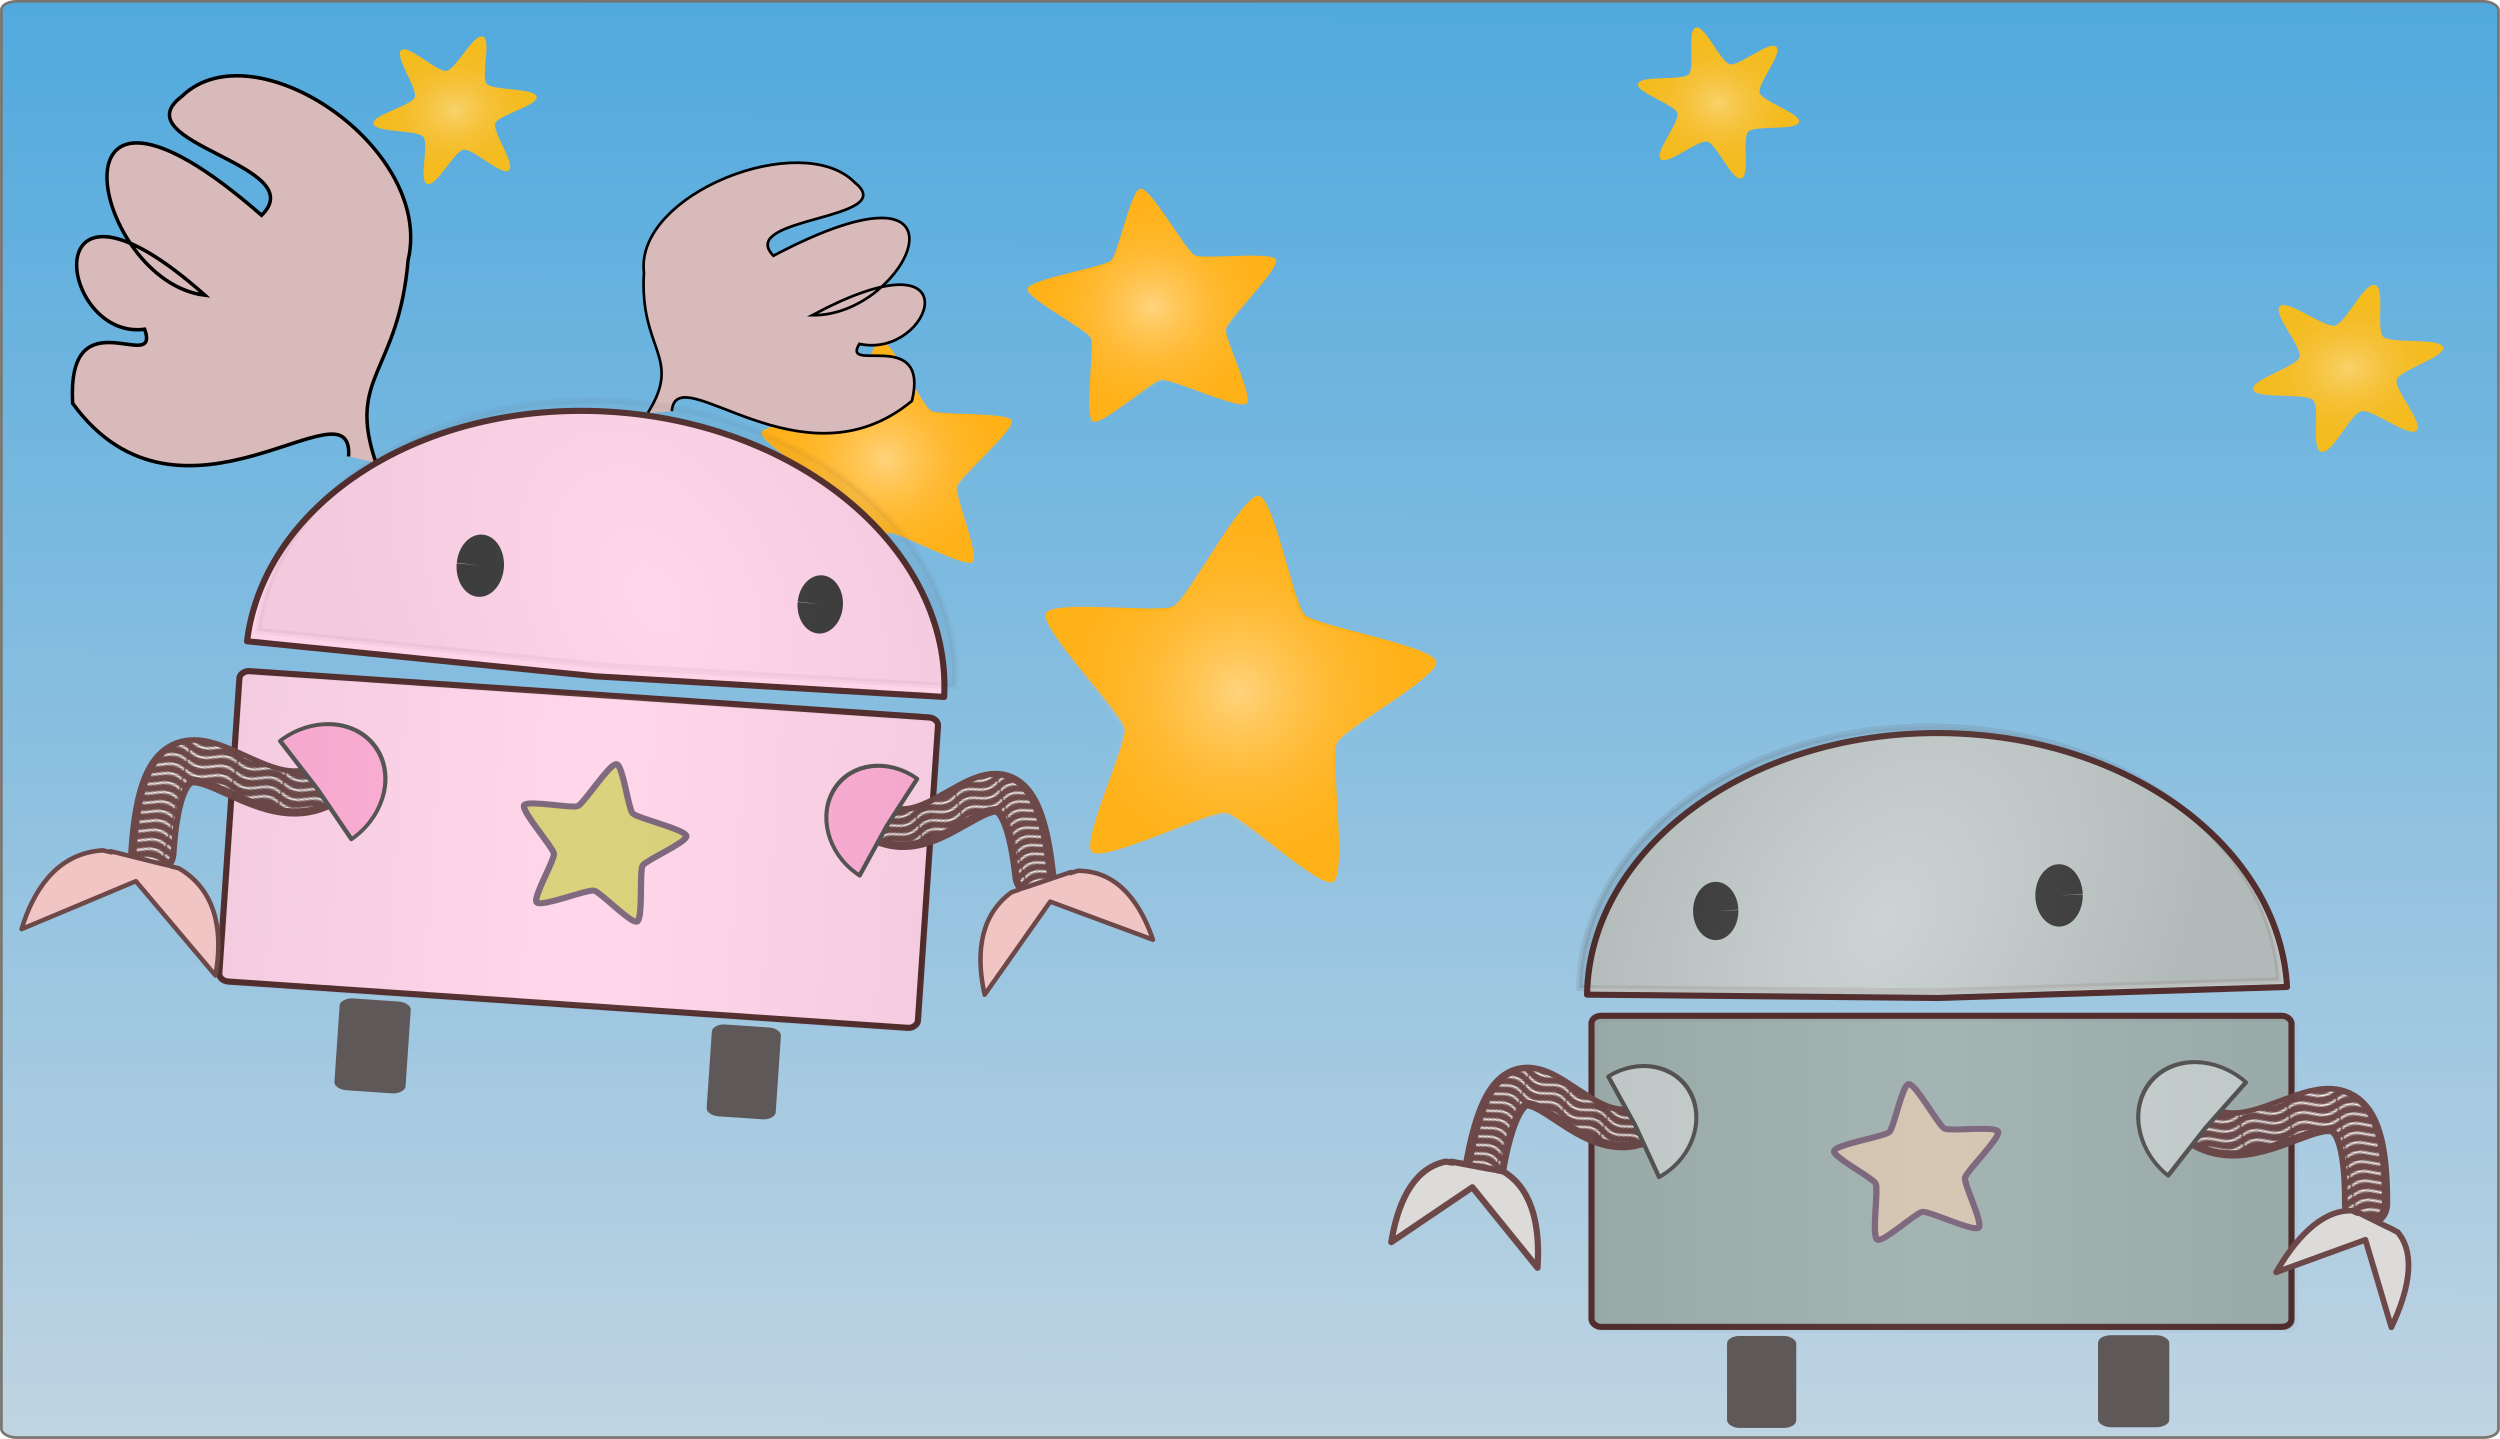 <?xml version="1.0"?>
<svg
    xmlns:rdf="http://www.w3.org/1999/02/22-rdf-syntax-ns#"
    xmlns="http://www.w3.org/2000/svg"
    xmlns:cc="http://creativecommons.org/ns#"
    xmlns:xlink="http://www.w3.org/1999/xlink"
    xmlns:dc="http://purl.org/dc/elements/1.1/"
    xmlns:svg="http://www.w3.org/2000/svg"
    xmlns:inkscape="http://www.inkscape.org/namespaces/inkscape"
    xmlns:sodipodi="http://sodipodi.sourceforge.net/DTD/sodipodi-0.dtd"
    xmlns:ns1="http://sozi.baierouge.fr"
    id="svg2"
    viewBox="0 0 1105 636"
    version="1.1"
  >
  <defs
      id="defs4"
    >
    <pattern
        id="pattern4199"
        xlink:href="#pattern6591-30"
        patternTransform="matrix(-.687 -.165 -.168 .696 373.09 256.66)"
    />
    <pattern
        id="pattern4191"
        xlink:href="#pattern6591-3-0"
        patternTransform="matrix(.597 -.196 .18 .642 -377.36 322.45)"
    />
    <pattern
        id="pattern4165"
        xlink:href="#pattern6591"
        patternTransform="matrix(.697 -.118 .12 .706 176.44 371.77)"
    />
    <pattern
        id="pattern3389"
        xlink:href="#pattern6591-3"
        patternTransform="matrix(-.582 -.236 -.223 .628 920.64 488.69)"
    />
    <pattern
        id="pattern6591"
        xlink:href="#Wavywhite"
        patternTransform="translate(-1,-3)"
    />
    <pattern
        id="Wavywhite"
        width="30.066"
        patternUnits="userSpaceOnUse"
        height="5.181"
      >
      <path
          id="path6441"
          d="m7.597 0.061c-2.518-0.248-4.941 0.241-7.607 1.727v1.273c2.783-1.63 5.183-2.009 7.482-1.781 2.298 0.228 4.497 1.081 6.781 1.938 4.567 1.713 9.551 3.458 15.813-0.157l-0.004-1.273c-6.44 3.709-10.816 1.982-15.371 0.273-2.278-0.854-4.576-1.75-7.094-2z"
          fill="#fff"
      />
    </pattern
    >
    <radialGradient
        id="radialGradient5213"
        gradientUnits="userSpaceOnUse"
        cy="381.7"
        cx="-103.74"
        gradientTransform="matrix(1 0 0 .99 0 3.931)"
        r="86.374"
      >
      <stop
          id="stop5209"
          stop-color="#fff"
          offset="0"
      />
      <stop
          id="stop5211"
          stop-color="#ffb118"
          stop-opacity="0"
          offset="1"
      />
    </radialGradient
    >
    <linearGradient
        id="linearGradient5267"
        x1="88.793"
        gradientUnits="userSpaceOnUse"
        y1="191.65"
        gradientTransform="matrix(1.434 0 0 1.016 127.29 -2.897)"
        x2="87.464"
        y2="818.26"
      >
      <stop
          id="stop5263"
          stop-color="#50a9de"
          offset="0"
      />
      <stop
          id="stop5265"
          stop-color="#c0d4e2"
          offset="1"
      />
    </linearGradient
    >
    <pattern
        id="pattern6591-3"
        xlink:href="#Wavywhite-3"
        patternTransform="translate(-1,-3)"
    />
    <pattern
        id="Wavywhite-3"
        width="30.066"
        patternUnits="userSpaceOnUse"
        height="5.181"
      >
      <path
          id="path6441-9"
          d="m7.597 0.061c-2.518-0.248-4.941 0.241-7.607 1.727v1.273c2.783-1.63 5.183-2.009 7.482-1.781 2.298 0.228 4.497 1.081 6.781 1.938 4.567 1.713 9.551 3.458 15.813-0.157l-0.004-1.273c-6.44 3.709-10.816 1.982-15.371 0.273-2.278-0.854-4.576-1.75-7.094-2z"
          fill="#fff"
      />
    </pattern
    >
    <radialGradient
        id="radialGradient6803"
        gradientUnits="userSpaceOnUse"
        cy="165.36"
        cx="721"
        gradientTransform="matrix(1 0 0 .879 0 20.088)"
        r="89.686"
      >
      <stop
          id="stop6776-0"
          stop-color="#fff"
          offset="0"
      />
      <stop
          id="stop6778-4"
          stop-color="#f4a41e"
          stop-opacity="0"
          offset="1"
      />
    </radialGradient
    >
    <pattern
        id="pattern6591-30"
        xlink:href="#Wavywhite-2"
        patternTransform="translate(-1,-3)"
    />
    <pattern
        id="Wavywhite-2"
        width="30.066"
        patternUnits="userSpaceOnUse"
        height="5.181"
      >
      <path
          id="path6441-0"
          d="m7.597 0.061c-2.518-0.248-4.941 0.241-7.607 1.727v1.273c2.783-1.63 5.183-2.009 7.482-1.781 2.298 0.228 4.497 1.081 6.781 1.938 4.567 1.713 9.551 3.458 15.813-0.157l-0.004-1.273c-6.44 3.709-10.816 1.982-15.371 0.273-2.278-0.854-4.576-1.75-7.094-2z"
          fill="#fff"
      />
    </pattern
    >
    <pattern
        id="pattern6591-3-0"
        xlink:href="#Wavywhite-3-6"
        patternTransform="translate(-1,-3)"
    />
    <pattern
        id="Wavywhite-3-6"
        width="30.066"
        patternUnits="userSpaceOnUse"
        height="5.181"
      >
      <path
          id="path6441-9-3"
          d="m7.597 0.061c-2.518-0.248-4.941 0.241-7.607 1.727v1.273c2.783-1.63 5.183-2.009 7.482-1.781 2.298 0.228 4.497 1.081 6.781 1.938 4.567 1.713 9.551 3.458 15.813-0.157l-0.004-1.273c-6.44 3.709-10.816 1.982-15.371 0.273-2.278-0.854-4.576-1.75-7.094-2z"
          fill="#fff"
      />
    </pattern
    >
    <radialGradient
        id="radialGradient7092"
        gradientUnits="userSpaceOnUse"
        cy="433.13"
        cx="428.11"
        gradientTransform="matrix(.637 -1.04 .704 .431 -140.29 725.6)"
        r="172.63"
      >
      <stop
          id="stop7008-1"
          stop-color="#fff"
          offset="0"
      />
      <stop
          id="stop7010-5"
          offset="1"
      />
    </radialGradient
    >
    <linearGradient
        id="linearGradient7342"
        x1="484.29"
        gradientUnits="userSpaceOnUse"
        y1="807.36"
        gradientTransform="matrix(.904 0 0 .903 -27.272 -17.169)"
        x2="829.71"
        y2="807.36"
      >
      <stop
          id="stop6936"
          offset="0"
      />
      <stop
          id="stop6942"
          stop-color="#fff"
          offset=".483"
      />
      <stop
          id="stop6938"
          stop-color="#00090f"
          offset="1"
      />
    </linearGradient
    >
    <linearGradient
        id="linearGradient7379"
        x1="484.29"
        gradientUnits="userSpaceOnUse"
        y1="807.36"
        gradientTransform="matrix(.904 0 0 .903 -595.2 -159.23)"
        x2="829.71"
        y2="807.36"
      >
      <stop
          id="stop6936-5"
          offset="0"
      />
      <stop
          id="stop6942-7"
          stop-color="#fff"
          offset=".483"
      />
      <stop
          id="stop6938-5"
          stop-color="#00090f"
          offset="1"
      />
    </linearGradient
    >
  </defs
  >
  <g
      id="layer1"
      transform="translate(293.22 -193.12)"
    >
    <rect
        id="rect5259"
        fill-rule="evenodd"
        rx="6.683"
        ry="3.753"
        height="634.81"
        width="1103.7"
        stroke="#797670"
        y="193.72"
        x="-292.6"
        stroke-width="1.207"
        fill="url(#linearGradient5267)"
    />
    <g
        id="g5215"
        transform="translate(359,116)"
        fill-rule="evenodd"
      >
      <path
          id="path2985"
          fill="#ffb118"
          d="m-62.894 466.91c-5.737 3.616-40.791-29.751-47.521-30.583-7.34-0.907-53.438 22.145-59.122 17.413-5.212-4.339 15.69-47.988 14.401-54.646-1.406-7.261-37.574-43.979-34.83-50.848 2.516-6.298 50.488 0.093 56.421-3.191 6.471-3.581 30.216-49.326 37.596-48.838 6.767 0.447 15.513 48.046 20.469 52.674 5.405 5.048 56.249 13.495 58.066 20.664 1.666 6.574-40.9 29.601-43.771 35.745-3.131 6.701 4.548 57.666-1.709 61.609z"
      />
      <path
          id="path2985-3"
          opacity=".44"
          d="m-62.894 466.91c-5.737 3.616-40.791-29.751-47.521-30.583-7.34-0.907-53.438 22.145-59.122 17.413-5.212-4.339 15.69-47.988 14.401-54.646-1.406-7.261-37.574-43.979-34.83-50.848 2.516-6.298 50.488 0.093 56.421-3.191 6.471-3.581 30.216-49.326 37.596-48.838 6.767 0.447 15.513 48.046 20.469 52.674 5.405 5.048 56.249 13.495 58.066 20.664 1.666 6.574-40.9 29.601-43.771 35.745-3.131 6.701 4.548 57.666-1.709 61.609z"
          fill="url(#radialGradient5213)"
          transform="translate(-.753 1.117)"
      />
    </g
    >
    <g
        id="g5215-7"
        transform="matrix(-.637 0 0 .603 149.78 97.879)"
        fill-rule="evenodd"
      >
      <path
          id="path2985-35"
          fill="#ffb118"
          d="m-62.894 466.91c-5.737 3.616-40.791-29.751-47.521-30.583-7.34-0.907-53.438 22.145-59.122 17.413-5.212-4.339 15.69-47.988 14.401-54.646-1.406-7.261-37.574-43.979-34.83-50.848 2.516-6.298 50.488 0.093 56.421-3.191 6.471-3.581 30.216-49.326 37.596-48.838 6.767 0.447 15.513 48.046 20.469 52.674 5.405 5.048 56.249 13.495 58.066 20.664 1.666 6.574-40.9 29.601-43.771 35.745-3.131 6.701 4.548 57.666-1.709 61.609z"
      />
      <path
          id="path2985-3-3"
          opacity=".44"
          d="m-62.894 466.91c-5.737 3.616-40.791-29.751-47.521-30.583-7.34-0.907-53.438 22.145-59.122 17.413-5.212-4.339 15.69-47.988 14.401-54.646-1.406-7.261-37.574-43.979-34.83-50.848 2.516-6.298 50.488 0.093 56.421-3.191 6.471-3.581 30.216-49.326 37.596-48.838 6.767 0.447 15.513 48.046 20.469 52.674 5.405 5.048 56.249 13.495 58.066 20.664 1.666 6.574-40.9 29.601-43.771 35.745-3.131 6.701 4.548 57.666-1.709 61.609z"
          fill="url(#radialGradient5213)"
          transform="translate(-.753 1.117)"
      />
    </g
    >
    <g
        id="g6782-6"
        stroke-width="0"
        transform="matrix(.47 -.098 .111 .416 387.43 357.82)"
        fill-rule="evenodd"
      >
      <path
          id="path6754-7"
          fill="#f4bc1e"
          d="m767 242.36c-8.714 5.468-34.027-31.261-44.313-31.108-10.597 0.158-36.005 37.403-45.371 32.445-9.092-4.812 10.059-45.099 4.784-53.93-5.435-9.098-50.394-12.48-50.784-23.07-0.378-10.28 44.086-13.838 49.096-22.822 5.162-9.256-14.39-49.882-5.412-55.515 8.714-5.468 34.027 31.261 44.313 31.108 10.597-0.158 36.005-37.403 45.371-32.445 9.092 4.812-10.059 45.099-4.784 53.93 5.435 9.098 50.394 12.48 50.784 23.07 0.378 10.28-44.086 13.838-49.096 22.822-5.162 9.256 14.39 49.882 5.412 55.515z"
      />
      <path
          id="path6754-0-6"
          opacity=".342"
          fill="url(#radialGradient6803)"
          d="m767 242.36c-8.714 5.468-34.027-31.261-44.313-31.108-10.597 0.158-36.005 37.403-45.371 32.445-9.092-4.812 10.059-45.099 4.784-53.93-5.435-9.098-50.394-12.48-50.784-23.07-0.378-10.28 44.086-13.838 49.096-22.822 5.162-9.256-14.39-49.882-5.412-55.515 8.714-5.468 34.027 31.261 44.313 31.108 10.597-0.158 36.005-37.403 45.371-32.445 9.092 4.812-10.059 45.099-4.784 53.93 5.435 9.098 50.394 12.48 50.784 23.07 0.378 10.28-44.086 13.838-49.096 22.822-5.162 9.256 14.39 49.882 5.412 55.515z"
      />
    </g
    >
    <g
        id="g5215-7-8"
        transform="matrix(-.636 -.044 -.041 .602 47.418 161.02)"
        fill-rule="evenodd"
      >
      <path
          id="path2985-35-5"
          fill="#ffb118"
          d="m-62.894 466.91c-5.737 3.616-40.791-29.751-47.521-30.583-7.34-0.907-53.438 22.145-59.122 17.413-5.212-4.339 15.69-47.988 14.401-54.646-1.406-7.261-37.574-43.979-34.83-50.848 2.516-6.298 50.488 0.093 56.421-3.191 6.471-3.581 30.216-49.326 37.596-48.838 6.767 0.447 15.513 48.046 20.469 52.674 5.405 5.048 56.249 13.495 58.066 20.664 1.666 6.574-40.9 29.601-43.771 35.745-3.131 6.701 4.548 57.666-1.709 61.609z"
      />
      <path
          id="path2985-3-3-2"
          opacity=".44"
          d="m-62.894 466.91c-5.737 3.616-40.791-29.751-47.521-30.583-7.34-0.907-53.438 22.145-59.122 17.413-5.212-4.339 15.69-47.988 14.401-54.646-1.406-7.261-37.574-43.979-34.83-50.848 2.516-6.298 50.488 0.093 56.421-3.191 6.471-3.581 30.216-49.326 37.596-48.838 6.767 0.447 15.513 48.046 20.469 52.674 5.405 5.048 56.249 13.495 58.066 20.664 1.666 6.574-40.9 29.601-43.771 35.745-3.131 6.701 4.548 57.666-1.709 61.609z"
          fill="url(#radialGradient5213)"
          transform="translate(-.753 1.117)"
      />
    </g
    >
    <path
        id="path5269"
        stroke-linejoin="round"
        d="m288.08 499.43c1.198-71.609 78.816-128.92 173.36-128.02 90.931 0.872 165.1 55.433 168.89 124.25l-171.06 5.412z"
        fill-rule="evenodd"
        transform="matrix(.904 0 0 .903 147.83 181.76)"
        stroke="#532e2e"
        stroke-linecap="round"
        stroke-width="3"
        fill="#c7d0cf"
    />
    <path
        id="path2985-35-1"
        stroke-linejoin="round"
        d="m-62.894 466.91c-5.737 3.616-40.791-29.751-47.521-30.583-7.34-0.907-53.438 22.145-59.122 17.413-5.212-4.339 15.69-47.988 14.401-54.646-1.406-7.261-37.574-43.979-34.83-50.848 2.516-6.298 50.488 0.093 56.421-3.191 6.471-3.581 30.216-49.326 37.596-48.838 6.767 0.447 15.513 48.046 20.469 52.674 5.405 5.048 56.249 13.495 58.066 20.664 1.666 6.574-40.9 29.601-43.771 35.745-3.131 6.701 4.548 57.666-1.709 61.609z"
        fill-rule="evenodd"
        transform="matrix(-.42 0 0 .403 509.82 552.45)"
        stroke="#796379"
        stroke-linecap="round"
        stroke-width="6.59"
        fill="#d3c4b1"
    />
    <rect
        id="rect5271"
        stroke-linejoin="round"
        fill-rule="evenodd"
        rx="4.21"
        ry="3.338"
        height="137.48"
        width="309.4"
        stroke="#532e2e"
        stroke-linecap="round"
        y="642.11"
        x="410.22"
        stroke-width="2.71"
        fill="#a0b1b0"
    />
    <rect
        id="rect5273"
        fill-rule="evenodd"
        rx="5.725"
        ry="3.338"
        height="40.682"
        width="31.487"
        y="783.28"
        x="634.11"
        fill="#5e5858"
    />
    <rect
        id="rect5273-2"
        fill-rule="evenodd"
        rx="5.561"
        ry="3.338"
        height="40.682"
        width="30.583"
        y="783.6"
        x="470.14"
        fill="#5e5858"
    />
    <path
        id="path5293"
        fill-rule="evenodd"
        fill="#3b3b3b"
        transform="matrix(.363 0 0 .431 220.06 472)"
        d="m702.69 286.25c0.461 16.502-11.5 30.286-26.717 30.786-15.216 0.5-27.926-12.472-28.387-28.974-0.461-16.502 11.5-30.286 26.717-30.786 15.067-0.495 27.707 12.227 28.373 28.56l-27.538 1.321z"
    />
    <path
        id="path5293-9"
        fill-rule="evenodd"
        fill="#3b3b3b"
        transform="matrix(.38 0 0 .461 360.33 456.51)"
        d="m702.69 286.25c0.461 16.502-11.5 30.286-26.717 30.786-15.216 0.5-27.926-12.472-28.387-28.974-0.461-16.502 11.5-30.286 26.717-30.786 15.067-0.495 27.707 12.227 28.373 28.56l-27.538 1.321z"
    />
    <path
        id="path4563"
        stroke-linejoin="round"
        d="m670.77 682.51c33.135 41.807 82.03-46.072 81.815 42.768"
        stroke="#6d4848"
        stroke-linecap="round"
        stroke-width="21.34"
        fill="none"
    />
    <path
        id="path4563-7"
        stroke-linejoin="round"
        d="m670.22 681.88c33.135 41.807 82.03-46.072 81.815 42.768"
        stroke="url(#pattern4165)"
        stroke-linecap="round"
        stroke-width="21.34"
        fill="none"
    />
    <path
        id="path6637"
        stroke-linejoin="round"
        d="m1010.9 574.46c0.838 28.075-20.895 51.525-48.541 52.376-27.647 0.851-50.738-21.219-51.576-49.294-0.026-0.877-0.03-1.755-0.011-2.633l50.07 1.092z"
        fill-rule="evenodd"
        transform="matrix(.342 -.414 -.479 -.399 628.96 1319.2)"
        stroke="#555453"
        stroke-linecap="round"
        stroke-width="3.124"
        fill="#c7d0cf"
    />
    <path
        id="path4563-1"
        stroke-linejoin="round"
        d="m440.89 684.47c-35.724 32.446-63.012-57.445-77.929 24.425"
        stroke="#6d4848"
        stroke-linecap="round"
        stroke-width="19.402"
        fill="none"
    />
    <path
        id="path4563-7-6"
        stroke-linejoin="round"
        d="m441.48 683.99c-35.724 32.446-63.012-57.445-77.929 24.425"
        stroke="url(#pattern3389)"
        stroke-linecap="round"
        stroke-width="19.402"
        fill="none"
    />
    <path
        id="path3023-4-5"
        stroke-linejoin="round"
        d="m321.72 742.15 35.842-24.253 28.793 35.566c1.07-15.572-1.008-34.229-15.109-42.558l-2.618-0.498 0.128-0.081-4.474-0.741-15.888-3.005 0.359 0.444-2.912-0.481c-15.419 3.099-21.629 20.287-24.12 35.607z"
        stroke="#6d4848"
        stroke-linecap="round"
        stroke-width="2.746"
        fill="#dddada"
    />
    <path
        id="path6637-4"
        stroke-linejoin="round"
        d="m1010.9 574.46c0.838 28.075-20.895 51.525-48.541 52.376-27.647 0.851-50.738-21.219-51.576-49.294-0.032-1.07-0.031-2.14 0.004-3.21l50.055 1.669z"
        fill-rule="evenodd"
        transform="matrix(-.225 -.444 .481 -.28 368.77 1278.6)"
        stroke="#555453"
        stroke-linecap="round"
        stroke-width="3.436"
        fill="#c7d0cf"
    />
    <path
        id="path2985-3-3-1"
        stroke-linejoin="round"
        d="m-62.894 466.91c-5.737 3.616-40.791-29.751-47.521-30.583-7.34-0.907-53.438 22.145-59.122 17.413-5.212-4.339 15.69-47.988 14.401-54.646-1.406-7.261-37.574-43.979-34.83-50.848 2.516-6.298 50.488 0.093 56.421-3.191 6.471-3.581 30.216-49.326 37.596-48.838 6.767 0.447 15.513 48.046 20.469 52.674 5.405 5.048 56.249 13.495 58.066 20.664 1.666 6.574-40.9 29.601-43.771 35.745-3.131 6.701 4.548 57.666-1.709 61.609z"
        fill-rule="evenodd"
        transform="matrix(-.42 0 0 .403 510.14 552.9)"
        stroke="#796379"
        stroke-linecap="round"
        stroke-width="6.59"
        fill="#d3c4b1"
    />
    <rect
        id="rect5271-6"
        opacity=".045"
        stroke-linejoin="round"
        fill-rule="evenodd"
        rx="4.21"
        ry="3.338"
        height="137.48"
        width="309.4"
        stroke="#532e2e"
        stroke-linecap="round"
        y="643.41"
        x="411.67"
        stroke-width="2.71"
        fill="url(#linearGradient7342)"
    />
    <path
        id="path5269-6"
        opacity=".104"
        stroke-linejoin="round"
        d="m288.08 499.43c1.198-71.609 78.816-128.92 173.36-128.02 90.931 0.872 165.1 55.433 168.89 124.25l-171.06 5.412z"
        fill-rule="evenodd"
        transform="matrix(.904 0 0 .903 144.35 178.87)"
        stroke="#532e2e"
        stroke-linecap="round"
        stroke-width="3"
        fill="url(#radialGradient7092)"
    />
    <g
        id="g7277"
        stroke="#000"
        fill="#d8baba"
        transform="matrix(.891 .061 -.063 .914 37.639 28.534)"
      >
      <path
          id="path7257"
          stroke-width="1.322"
          d="m-23.017 381.29c15.488-28.142-6.405-29.71-6.678-67.401-7.305-37.684 73.071-74.53 100.99-50.332 24.649 16.573-57.804 20.314-37.652 37.955 101.15-60.951 69.218 24.856 21.192 27.34 78.264-47.926 60.778 17.545 24.259 12.252-8.395 15.247 34.217-10.587 27.897 25.685-51.121 47.555-117.85-14.021-118.22 12.894"
      />
      <path
          id="path7257-4"
          stroke-width="1.727"
          d="m-155.52 414.24c-17.636-40.774 7.996-43.496 8.954-98.521 9.184-55.154-84.194-107.35-117.26-71.477-29.11 24.68 67.259 28.512 43.391 54.661-117.26-86.975-81.376 37.65-25.249 40.328-90.72-68.414-71.38 26.812-28.581 18.364 9.559 22.091-39.838-14.778-33.063 38.045 58.981 68.409 138.07-22.796 138.05 16.486"
      />
    </g
    >
    <path
        id="path5269-2"
        stroke-linejoin="round"
        d="m288.08 499.43c1.198-71.609 78.816-128.92 173.36-128.02 90.931 0.872 165.1 55.433 168.89 124.25l-171.06 5.412z"
        fill-rule="evenodd"
        transform="matrix(-.901 -.062 -.062 .901 414.62 69.045)"
        stroke="#532e2e"
        stroke-linecap="round"
        stroke-width="3"
        fill="#ffd4e9"
    />
    <path
        id="path2985-35-1-3"
        stroke-linejoin="round"
        d="m-62.894 466.91c-5.737 3.616-40.791-29.751-47.521-30.583-7.34-0.907-53.438 22.145-59.122 17.413-5.212-4.339 15.69-47.988 14.401-54.646-1.406-7.261-37.574-43.979-34.83-50.848 2.516-6.298 50.488 0.093 56.421-3.191 6.471-3.581 30.216-49.326 37.596-48.838 6.767 0.447 15.513 48.046 20.469 52.674 5.405 5.048 56.249 13.495 58.066 20.664 1.666 6.574-40.9 29.601-43.771 35.745-3.131 6.701 4.548 57.666-1.709 61.609z"
        fill-rule="evenodd"
        transform="matrix(.419 .029 -.028 .402 28.14 414.13)"
        stroke="#796379"
        stroke-linecap="round"
        stroke-width="6.59"
        fill="#d3c4b1"
    />
    <rect
        id="rect5271-60"
        stroke-linejoin="round"
        stroke-width="2.71"
        fill-rule="evenodd"
        rx="4.21"
        ry="3.338"
        transform="matrix(-.998 -.068 -.068 .998 0 0)"
        width="309.4"
        stroke="#532e2e"
        stroke-linecap="round"
        y="500.9"
        x="-155.98"
        height="137.48"
        fill="#ffd4e9"
    />
    <rect
        id="rect5273-8"
        transform="matrix(-.998 -.068 -.068 .998 0 0)"
        fill-rule="evenodd"
        rx="5.725"
        ry="3.338"
        height="40.682"
        width="31.487"
        y="642.08"
        x="67.917"
        fill="#5e5858"
    />
    <rect
        id="rect5273-2-4"
        transform="matrix(-.998 -.068 -.068 .998 0 0)"
        fill-rule="evenodd"
        rx="5.561"
        ry="3.338"
        height="40.682"
        width="30.583"
        y="642.39"
        x="-96.053"
        fill="#5e5858"
    />
    <path
        id="path5293-8"
        fill-rule="evenodd"
        fill="#3b3b3b"
        transform="matrix(-.363 -.025 -.029 .43 322.73 353.67)"
        d="m702.69 286.25c0.461 16.502-11.5 30.286-26.717 30.786-15.216 0.5-27.926-12.472-28.387-28.974-0.461-16.502 11.5-30.286 26.717-30.786 15.067-0.495 27.707 12.227 28.373 28.56l-27.538 1.321z"
    />
    <path
        id="path5293-9-5"
        fill-rule="evenodd"
        fill="#3b3b3b"
        transform="matrix(-.379 -.026 -.031 .46 183.84 328.63)"
        d="m702.69 286.25c0.461 16.502-11.5 30.286-26.717 30.786-15.216 0.5-27.926-12.472-28.387-28.974-0.461-16.502 11.5-30.286 26.717-30.786 15.067-0.495 27.707 12.227 28.373 28.56l-27.538 1.321z"
    />
    <path
        id="path4563-6"
        stroke-linejoin="round"
        d="m-141.32 532.89c-35.915 39.445-78.69-51.57-84.546 37.077"
        stroke="#6d4848"
        stroke-linecap="round"
        stroke-width="21.34"
        fill="none"
    />
    <path
        id="path4563-7-5"
        stroke-linejoin="round"
        d="m-140.72 532.3c-35.915 39.445-78.69-51.57-84.546 37.077"
        stroke="url(#pattern4199)"
        stroke-linecap="round"
        stroke-width="21.34"
        fill="none"
    />
    <path
        id="path3023-4-3"
        stroke-linejoin="round"
        d="m-283.68 603.78 50.514-21.182 35.169 41.659c2.967-16.459 2.011-36.615-16.107-47.329l-3.467-0.872 0.179-0.07-5.935-1.372-21.04-5.273 0.438 0.52-3.863-0.892c-21.01 1.294-31.038 18.806-35.889 34.811z"
        stroke="#6d4848"
        stroke-linecap="round"
        stroke-width="2"
        fill="#f2c5c5"
    />
    <path
        id="path6637-3"
        stroke-linejoin="round"
        d="m1010.9 574.46c0.838 28.075-20.895 51.525-48.541 52.376-27.647 0.851-50.738-21.219-51.576-49.294-0.026-0.877-0.03-1.755-0.011-2.633l50.07 1.092z"
        fill-rule="evenodd"
        transform="matrix(-.313 -.436 .505 -.365 -143.11 1171)"
        stroke="#555453"
        stroke-linecap="round"
        stroke-width="3.124"
        fill="#ffafd6"
    />
    <path
        id="path4563-1-5"
        stroke-linejoin="round"
        d="m87.886 550.56c33.423 34.811 66.791-53.004 76.078 29.693"
        stroke="#6d4848"
        stroke-linecap="round"
        stroke-width="19.402"
        fill="none"
    />
    <path
        id="path4563-7-6-3"
        stroke-linejoin="round"
        d="m87.332 550.04c33.423 34.811 66.791-53.004 76.078 29.693"
        stroke="url(#pattern4191)"
        stroke-linecap="round"
        stroke-width="19.402"
        fill="none"
    />
    <path
        id="path3023-4-5-6"
        stroke-linejoin="round"
        d="m216.38 608.47-45.409-16.831-28.982 41.124c-3.377-15.242-3.477-34.181 11.955-45.299l3.008-1.024-0.161-0.055 5.155-1.639 18.256-6.194-0.361 0.514 3.356-1.066c18.536-0.04 28.171 15.767 33.184 30.472z"
        stroke="#6d4848"
        stroke-linecap="round"
        stroke-width="2"
        fill="#f2c5c5"
    />
    <path
        id="path6637-4-3"
        stroke-linejoin="round"
        d="m1010.9 574.46c0.838 28.075-20.895 51.525-48.541 52.376-27.647 0.851-50.738-21.219-51.576-49.294-0.032-1.07-0.031-2.14 0.004-3.21l50.055 1.669z"
        fill-rule="evenodd"
        transform="matrix(.255 -.427 -.461 -.312 119.24 1148.2)"
        stroke="#555453"
        stroke-linecap="round"
        stroke-width="3.436"
        fill="#ffafd6"
    />
    <path
        id="path2985-3-3-1-7"
        stroke-linejoin="round"
        d="m-62.894 466.91c-5.737 3.616-40.791-29.751-47.521-30.583-7.34-0.907-53.438 22.145-59.122 17.413-5.212-4.339 15.69-47.988 14.401-54.646-1.406-7.261-37.574-43.979-34.83-50.848 2.516-6.298 50.488 0.093 56.421-3.191 6.471-3.581 30.216-49.326 37.596-48.838 6.767 0.447 15.513 48.046 20.469 52.674 5.405 5.048 56.249 13.495 58.066 20.664 1.666 6.574-40.9 29.601-43.771 35.745-3.131 6.701 4.548 57.666-1.709 61.609z"
        fill-rule="evenodd"
        transform="matrix(.419 .029 -.028 .402 27.794 414.56)"
        stroke="#796379"
        stroke-linecap="round"
        stroke-width="6.59"
        fill="#d8d077"
    />
    <rect
        id="rect5271-6-0"
        opacity=".045"
        stroke-linejoin="round"
        stroke-width="2.71"
        fill-rule="evenodd"
        rx="4.21"
        transform="matrix(-.998 -.068 -.068 .998 0 0)"
        ry="3.338"
        width="309.4"
        stroke="#532e2e"
        stroke-linecap="round"
        y="501.35"
        x="-156.26"
        height="137.48"
        fill="url(#linearGradient7379)"
    />
    <path
        id="path5269-6-6"
        opacity=".05"
        stroke-linejoin="round"
        d="m288.08 499.43c1.198-71.609 78.816-128.92 173.36-128.02 90.931 0.872 165.1 55.433 168.89 124.25l-171.06 5.412z"
        fill-rule="evenodd"
        transform="matrix(-.901 -.062 -.062 .901 419.42 64.475)"
        stroke="#532e2e"
        stroke-linecap="round"
        stroke-width="3"
        fill="url(#radialGradient7092)"
    />
    <g
        id="g6782-6-7"
        stroke-width="0"
        transform="matrix(-.398 -.089 -.094 .376 768.87 240.63)"
        fill-rule="evenodd"
      >
      <path
          id="path6754-7-4"
          fill="#f4bc1e"
          d="m767 242.36c-8.714 5.468-34.027-31.261-44.313-31.108-10.597 0.158-36.005 37.403-45.371 32.445-9.092-4.812 10.059-45.099 4.784-53.93-5.435-9.098-50.394-12.48-50.784-23.07-0.378-10.28 44.086-13.838 49.096-22.822 5.162-9.256-14.39-49.882-5.412-55.515 8.714-5.468 34.027 31.261 44.313 31.108 10.597-0.158 36.005-37.403 45.371-32.445 9.092 4.812-10.059 45.099-4.784 53.93 5.435 9.098 50.394 12.48 50.784 23.07 0.378 10.28-44.086 13.838-49.096 22.822-5.162 9.256 14.39 49.882 5.412 55.515z"
      />
      <path
          id="path6754-0-6-4"
          opacity=".342"
          fill="url(#radialGradient6803)"
          d="m767 242.36c-8.714 5.468-34.027-31.261-44.313-31.108-10.597 0.158-36.005 37.403-45.371 32.445-9.092-4.812 10.059-45.099 4.784-53.93-5.435-9.098-50.394-12.48-50.784-23.07-0.378-10.28 44.086-13.838 49.096-22.822 5.162-9.256-14.39-49.882-5.412-55.515 8.714-5.468 34.027 31.261 44.313 31.108 10.597-0.158 36.005-37.403 45.371-32.445 9.092 4.812-10.059 45.099-4.784 53.93 5.435 9.098 50.394 12.48 50.784 23.07 0.378 10.28-44.086 13.838-49.096 22.822-5.162 9.256 14.39 49.882 5.412 55.515z"
      />
    </g
    >
    <g
        id="g6782-6-7-7"
        stroke-width="0"
        transform="matrix(-.403 .061 -.068 -.382 209.71 261.05)"
        fill-rule="evenodd"
      >
      <path
          id="path6754-7-4-6"
          fill="#f4bc1e"
          d="m767 242.36c-8.714 5.468-34.027-31.261-44.313-31.108-10.597 0.158-36.005 37.403-45.371 32.445-9.092-4.812 10.059-45.099 4.784-53.93-5.435-9.098-50.394-12.48-50.784-23.07-0.378-10.28 44.086-13.838 49.096-22.822 5.162-9.256-14.39-49.882-5.412-55.515 8.714-5.468 34.027 31.261 44.313 31.108 10.597-0.158 36.005-37.403 45.371-32.445 9.092 4.812-10.059 45.099-4.784 53.93 5.435 9.098 50.394 12.48 50.784 23.07 0.378 10.28-44.086 13.838-49.096 22.822-5.162 9.256 14.39 49.882 5.412 55.515z"
      />
      <path
          id="path6754-0-6-4-7"
          opacity=".342"
          fill="url(#radialGradient6803)"
          d="m767 242.36c-8.714 5.468-34.027-31.261-44.313-31.108-10.597 0.158-36.005 37.403-45.371 32.445-9.092-4.812 10.059-45.099 4.784-53.93-5.435-9.098-50.394-12.48-50.784-23.07-0.378-10.28 44.086-13.838 49.096-22.822 5.162-9.256-14.39-49.882-5.412-55.515 8.714-5.468 34.027 31.261 44.313 31.108 10.597-0.158 36.005-37.403 45.371-32.445 9.092 4.812-10.059 45.099-4.784 53.93 5.435 9.098 50.394 12.48 50.784 23.07 0.378 10.28-44.086 13.838-49.096 22.822-5.162 9.256 14.39 49.882 5.412 55.515z"
      />
    </g
    >
    <path
        id="path3023-4-5-1"
        stroke-linejoin="round"
        d="m712.82 755.46 39.477-14.341 11.469 38.653c6.639-13.962 11.729-31.416 2.769-42.061l-2.049-1.021 0.139-0.046-3.542-1.644-12.44-6.181 0.142 0.483-2.306-1.069c-14.285-0.516-25.9 13.805-33.659 27.229z"
        stroke="#6d4848"
        stroke-linecap="round"
        stroke-width="2.542"
        fill="#dddada"
    />
  </g
  >
</svg
>
